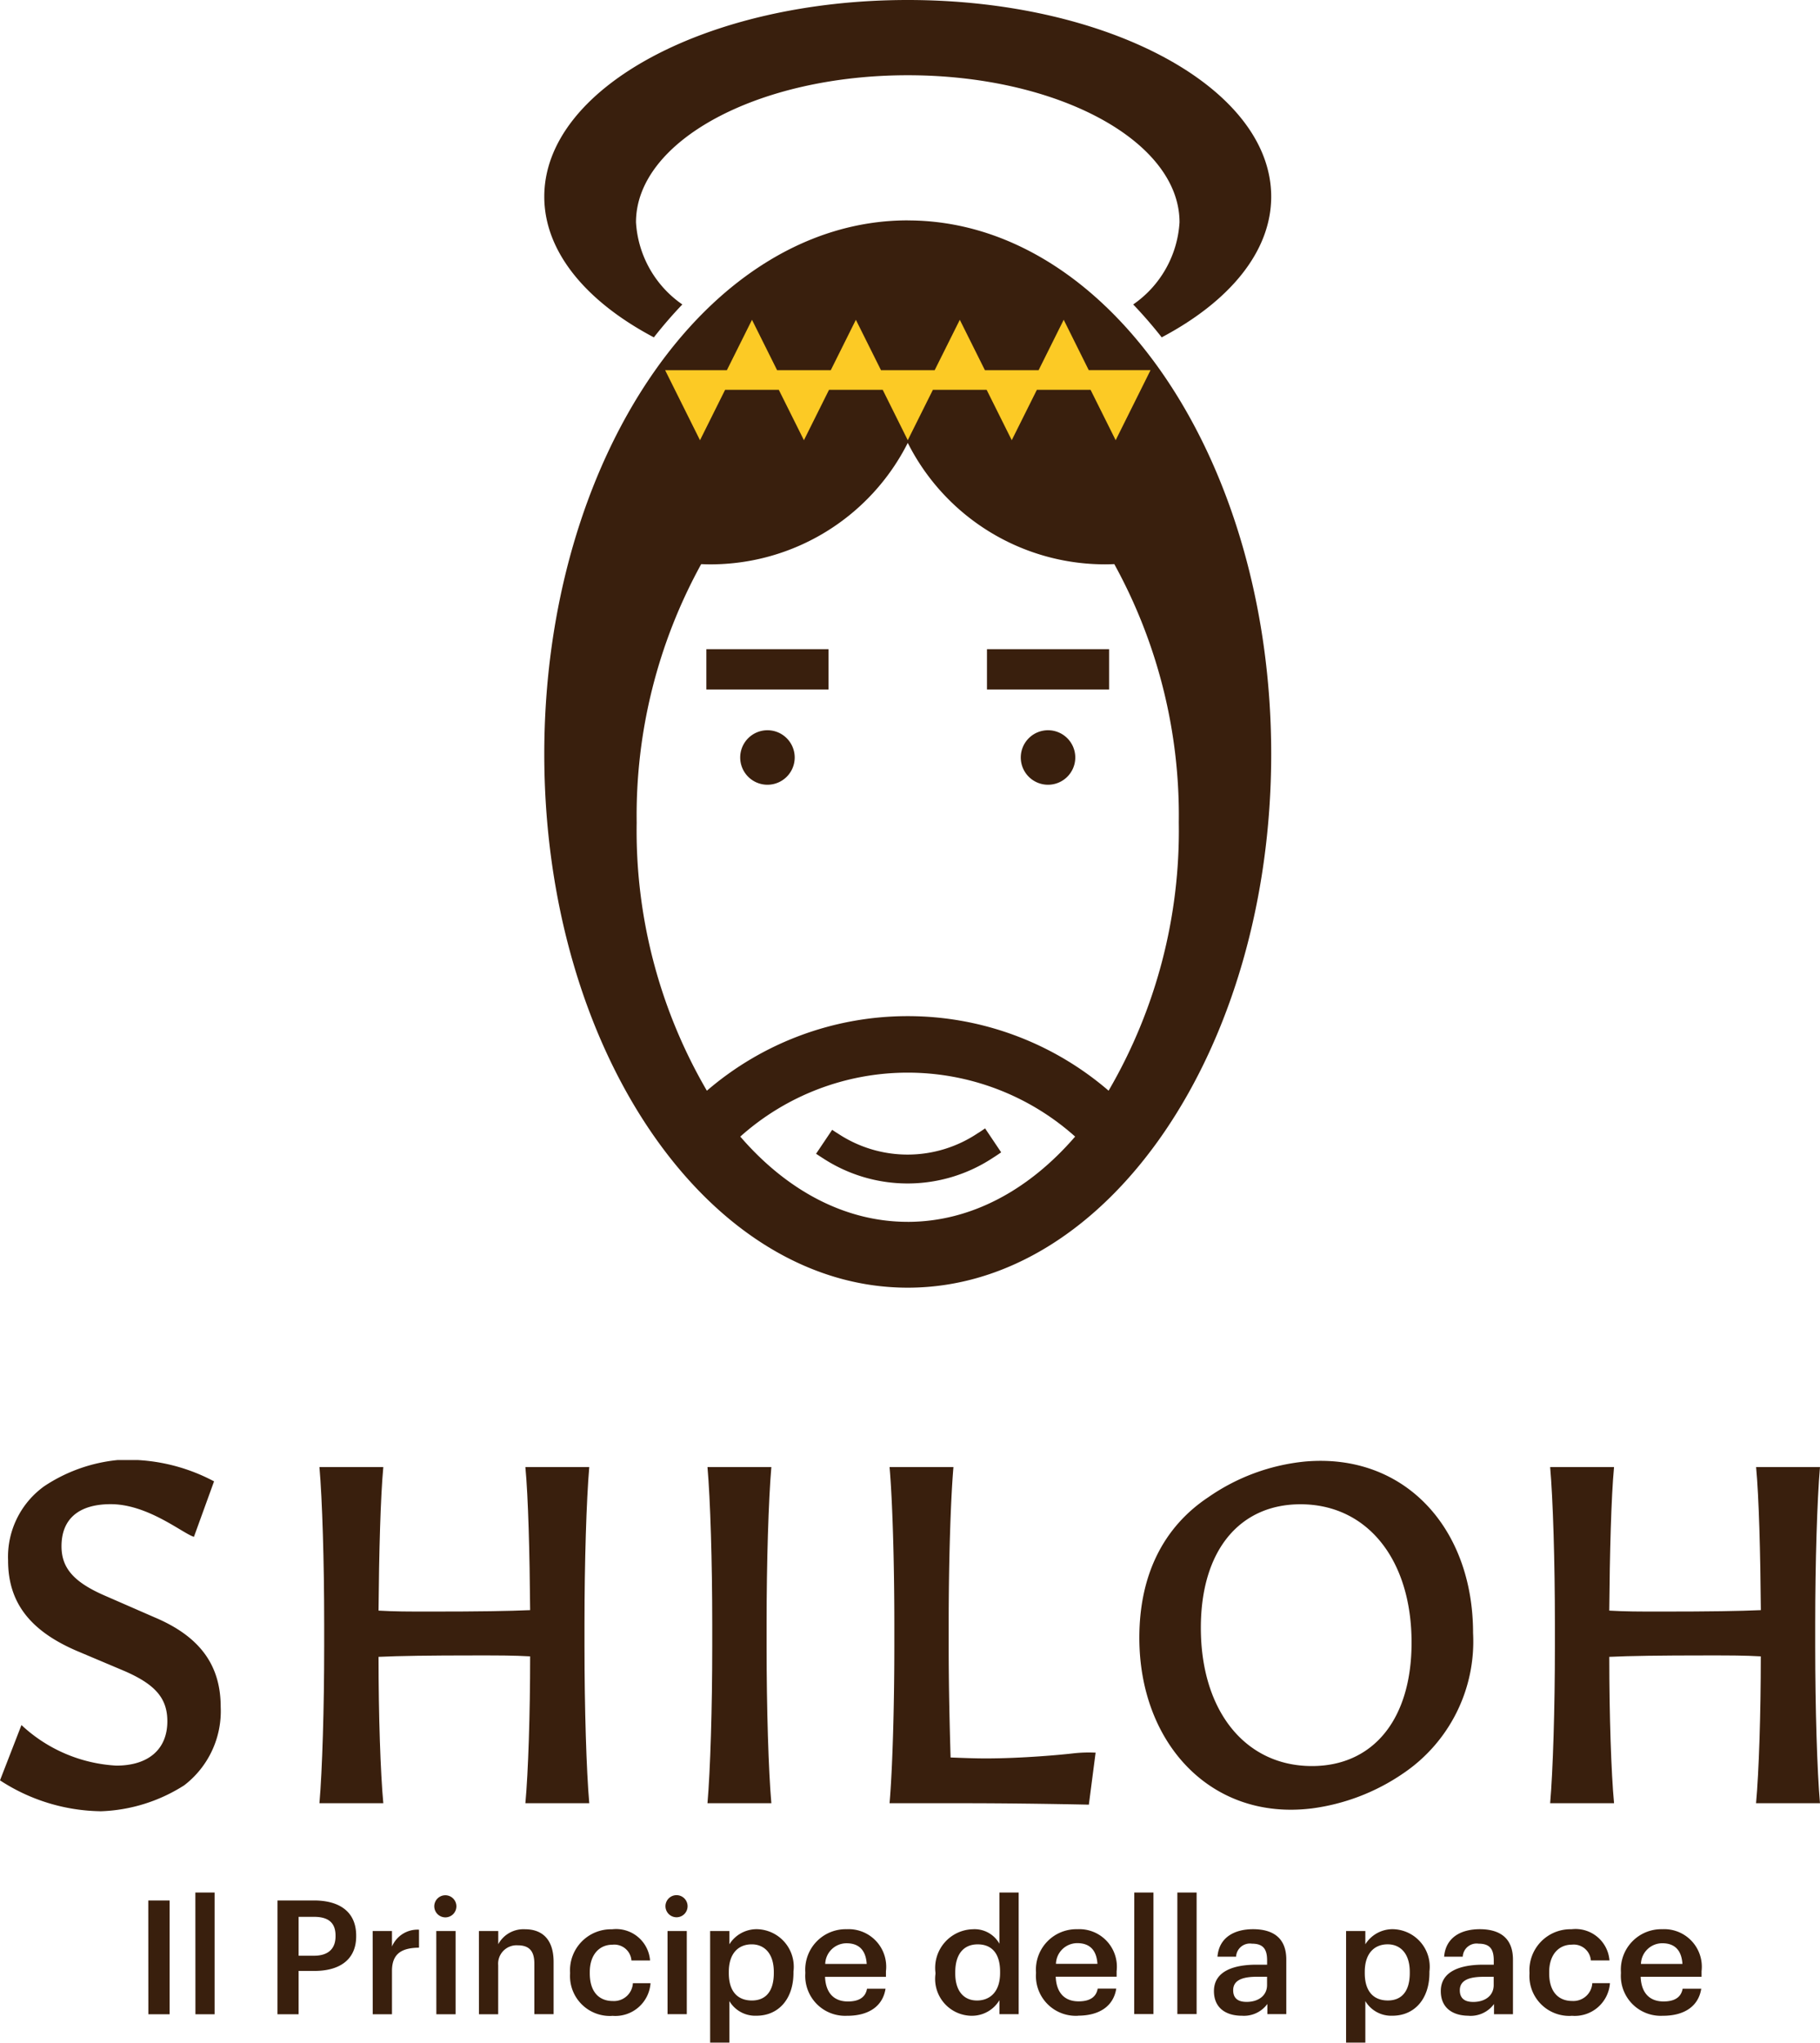<svg xmlns="http://www.w3.org/2000/svg" xmlns:xlink="http://www.w3.org/1999/xlink" width="109.605" height="123" viewBox="0 0 109.605 123"><defs><style>.a{fill:none;}.b{clip-path:url(#a);}.c{fill:#391f0d;}.d{fill:#fcca25;}.e{clip-path:url(#b);}</style><clipPath id="a"><rect class="a" width="43.777" height="77.539"></rect></clipPath><clipPath id="b"><rect class="a" width="109.605" height="35.082"></rect></clipPath></defs><g transform="translate(11281.613 23505.984)"><g transform="translate(-11248.835 -23505.984)"><g class="b"><path class="c" d="M37.484,150.5c-.111-.068-.221-.141-.331-.215l-.969,1.441c.128.086.254.17.383.25a9.315,9.315,0,0,0,10.259,0c.169-.106.337-.219.505-.335l-.969-1.443c-.151.107-.3.208-.454.3a7.582,7.582,0,0,1-8.425,0" transform="translate(-19.816 -82.252)"></path><path class="c" d="M33.986,81.746a18.538,18.538,0,0,0-24.194,0A31.075,31.075,0,0,1,5.564,65.6,31.393,31.393,0,0,1,9.449,50.038c.185.008.371.013.558.013A13.307,13.307,0,0,0,21.89,42.737,13.3,13.3,0,0,0,33.77,50.05c.187,0,.373-.005.557-.014A31.392,31.392,0,0,1,38.212,65.6a31.077,31.077,0,0,1-4.226,16.142m-12.1,7.9c-3.806,0-7.307-1.918-10.082-5.133a15.124,15.124,0,0,1,20.165,0c-2.776,3.215-6.278,5.134-10.083,5.134m0-60.305C9.8,29.341,0,43.727,0,61.474S9.8,93.607,21.889,93.607,43.777,79.22,43.777,61.474s-9.8-32.133-21.889-32.133" transform="translate(0 -16.068)"></path><path class="c" d="M27.723,97.2a1.641,1.641,0,1,0,1.641,1.64,1.641,1.641,0,0,0-1.641-1.64" transform="translate(-14.283 -53.228)"></path><rect class="c" width="7.356" height="2.425" transform="translate(9.761 39.091)"></rect><path class="c" d="M65.077,97.2a1.641,1.641,0,1,0,1.64,1.64,1.641,1.641,0,0,0-1.64-1.64" transform="translate(-34.739 -53.228)"></path><rect class="c" width="7.356" height="2.425" transform="translate(26.66 39.091)"></rect><path class="c" d="M6.6,20.314c.549-.7,1.12-1.36,1.714-1.981a6.483,6.483,0,0,1-2.791-4.947c0-4.891,7.328-8.855,16.368-8.855S38.256,8.5,38.256,13.386a6.483,6.483,0,0,1-2.79,4.947q.893.934,1.717,1.98c4.068-2.151,6.594-5.151,6.594-8.472C43.777,5.3,33.978,0,21.889,0S0,5.3,0,11.842c0,3.321,2.527,6.322,6.6,8.473"></path><path class="d" d="M40.091,42.563,38.579,45.6H35.346l-1.512-3.035L32.32,45.6H29.088l-1.513-3.035L26.063,45.6H22.831l-1.512-3.035L19.806,45.6H16.088l2.1,4.217L19.7,46.781h3.233l1.513,3.034,1.512-3.034h3.233L30.7,49.815l1.513-3.034H35.45l1.512,3.034,1.513-3.034h3.233l1.512,3.034,2.1-4.217H41.6Z" transform="translate(-8.81 -23.308)"></path></g></g><g transform="translate(-11281.613 -23418.066)"><g class="e" transform="translate(0 0)"><path class="c" d="M6.037,21.147A11.346,11.346,0,0,1,0,19.287l1.292-3.33A9.089,9.089,0,0,0,7.006,18.4c1.924,0,3.072-.976,3.072-2.671,0-1.378-.718-2.21-2.556-3.014L4.593,11.478C1.809,10.272.487,8.577.487,6.051A5.238,5.238,0,0,1,2.67,1.572,9.674,9.674,0,0,1,7.082,0a11.058,11.058,0,0,1,5.809,1.283L11.679,4.624C11,4.417,8.915,2.657,6.668,2.657c-1.9,0-2.964.868-2.964,2.533,0,1.321.746,2.182,2.7,3.014L9.3,9.468c2.727,1.148,3.991,2.871,3.991,5.4a5.625,5.625,0,0,1-2.2,4.719,9.937,9.937,0,0,1-5.052,1.563" transform="translate(0 0)"></path><path class="c" d="M41.723,12.268c0,3.531.115,6.977.287,8.814H38.163c.172-1.981.286-5.771.286-9.417V10.286c0-3.732-.114-7.494-.286-9.446H42.01c-.172,1.838-.258,5.226-.287,8.643.976.057,1.779.057,3.1.057,3.044,0,4.709-.029,6.029-.086-.028-3.446-.114-6.8-.286-8.614h3.847c-.172,1.982-.287,5.771-.287,9.418v1.378c0,3.732.115,7.493.287,9.446H50.566c.172-1.867.286-5.369.286-8.843-1-.057-1.809-.057-3.187-.057-2.986,0-4.651.028-5.943.086" transform="translate(-18.926 -0.417)"></path><path class="c" d="M84.524,21.082c.172-1.981.287-5.771.287-9.417V10.286c0-3.733-.115-7.494-.287-9.446h3.847c-.172,1.982-.287,5.771-.287,9.418v1.378c0,3.733.115,7.494.287,9.446Z" transform="translate(-41.918 -0.417)"></path><path class="c" d="M118.282,21.168c-2.671-.056-5.4-.086-7.494-.086h-4.508c.172-1.981.287-5.771.287-9.418V10.286c0-3.733-.115-7.494-.287-9.446h3.847c-.172,1.982-.287,5.771-.287,9.418v1.378c0,2.384.058,4.766.115,6.691.718.028,1.464.057,2.1.057,2.268,0,4.651-.231,5.245-.3a8.345,8.345,0,0,1,1.388-.047Z" transform="translate(-52.708 -0.417)"></path><path class="c" d="M146.513,18.473c3.646,0,6-2.757,6-7.436,0-5-2.67-8.327-6.69-8.327-3.646,0-6,2.756-6,7.437,0,5,2.671,8.326,6.69,8.326m-.041,2.555c-6.072.73-10.353-3.962-10.353-10.279,0-3.761,1.435-6.661,4.163-8.47A12.3,12.3,0,0,1,146.094.137c5.974-.528,10.123,3.981,10.123,10.326a9.585,9.585,0,0,1-4.192,8.441,12.621,12.621,0,0,1-5.553,2.125" transform="translate(-67.505 -0.047)"></path><path class="c" d="M188.761,12.268c0,3.531.115,6.977.287,8.814H185.2c.172-1.981.286-5.771.286-9.417V10.286c0-3.732-.114-7.494-.286-9.446h3.847c-.172,1.838-.258,5.226-.287,8.643.976.057,1.779.057,3.1.057,3.044,0,4.709-.029,6.029-.086-.028-3.446-.114-6.8-.286-8.614h3.847c-.172,1.982-.287,5.771-.287,9.418v1.378c0,3.732.115,7.493.287,9.446H197.6c.172-1.867.286-5.369.286-8.843-1-.057-1.809-.057-3.187-.057-2.986,0-4.651.028-5.943.086" transform="translate(-91.846 -0.417)"></path><path class="c" d="M107.608,55.962a1.285,1.285,0,0,1,1.283-1.245c.718,0,1.159.383,1.216,1.245Zm1.331,3.122c1.283,0,2.136-.575,2.3-1.628h-1.121c-.086.488-.45.766-1.149.766-.862,0-1.341-.536-1.379-1.484h3.668V56.4a2.262,2.262,0,0,0-2.366-2.528,2.435,2.435,0,0,0-2.49,2.586v.077a2.4,2.4,0,0,0,2.538,2.548m-5.517,0a2.124,2.124,0,0,0,2.318-1.963h-1.063a1.14,1.14,0,0,1-1.207,1.073c-.852,0-1.389-.575-1.389-1.666v-.077c0-1.034.565-1.647,1.36-1.647a1.033,1.033,0,0,1,1.149.948h1.121a2.048,2.048,0,0,0-2.289-1.877,2.467,2.467,0,0,0-2.528,2.6v.077a2.4,2.4,0,0,0,2.528,2.538M97.5,58.251c-.575,0-.8-.278-.8-.7,0-.613.565-.814,1.446-.814h.594v.5c0,.642-.527,1.015-1.235,1.015m-.278.833a1.744,1.744,0,0,0,1.532-.709v.613H99.9V55.7c0-1.37-.881-1.829-2-1.829s-2.05.488-2.145,1.657h1.121a.834.834,0,0,1,.958-.785c.68,0,.91.335.91,1.006v.259h-.623c-1.437,0-2.567.421-2.567,1.59,0,1.044.757,1.484,1.676,1.484m-4.865-.919c-.843,0-1.389-.527-1.389-1.647v-.077c0-1.111.575-1.657,1.379-1.657.757,0,1.331.546,1.331,1.657v.077c0,1.073-.469,1.647-1.322,1.647M89.851,60.7H91.01V58.2a1.811,1.811,0,0,0,1.638.881c1.293,0,2.222-.977,2.222-2.586v-.077a2.263,2.263,0,0,0-2.222-2.548,1.936,1.936,0,0,0-1.638.91v-.8H89.851Zm-6-2.452c-.575,0-.8-.278-.8-.7,0-.613.565-.814,1.446-.814h.594v.5c0,.642-.527,1.015-1.235,1.015m-.278.833a1.744,1.744,0,0,0,1.532-.709v.613h1.14V55.7c0-1.37-.881-1.829-2-1.829s-2.05.488-2.145,1.657h1.121a.834.834,0,0,1,.958-.785c.68,0,.91.335.91,1.006v.259H84.46c-1.437,0-2.567.421-2.567,1.59,0,1.044.757,1.484,1.676,1.484m-3.879-.1h1.159V51.662H79.69Zm-2.6,0h1.159V51.662H77.095Zm-4.712-3.026a1.285,1.285,0,0,1,1.283-1.245c.718,0,1.159.383,1.216,1.245Zm1.331,3.122c1.283,0,2.136-.575,2.3-1.628H74.892c-.086.488-.45.766-1.149.766-.862,0-1.341-.536-1.379-1.484h3.668V56.4a2.262,2.262,0,0,0-2.366-2.528,2.435,2.435,0,0,0-2.49,2.586v.077a2.4,2.4,0,0,0,2.538,2.548m-6.1-.919c-.747,0-1.3-.527-1.3-1.628V56.46c0-1.082.5-1.676,1.35-1.676s1.35.546,1.35,1.647v.077c0,1.121-.594,1.657-1.4,1.657m-.287.919a1.92,1.92,0,0,0,1.647-.939v.843h1.159V51.662H68.973v3.084a1.711,1.711,0,0,0-1.6-.872,2.326,2.326,0,0,0-2.251,2.615v.077a2.219,2.219,0,0,0,2.2,2.519m-8.839-3.122a1.285,1.285,0,0,1,1.283-1.245c.718,0,1.159.383,1.216,1.245Zm1.331,3.122c1.283,0,2.136-.575,2.3-1.628H61c-.086.488-.45.766-1.149.766-.862,0-1.341-.536-1.379-1.484h3.668V56.4a2.262,2.262,0,0,0-2.366-2.528,2.435,2.435,0,0,0-2.49,2.586v.077a2.4,2.4,0,0,0,2.538,2.548m-5.756-.919c-.843,0-1.389-.527-1.389-1.647v-.077c0-1.111.575-1.657,1.379-1.657.757,0,1.331.546,1.331,1.657v.077c0,1.073-.469,1.647-1.322,1.647M51.552,60.7h1.159V58.2a1.811,1.811,0,0,0,1.638.881c1.293,0,2.222-.977,2.222-2.586v-.077a2.263,2.263,0,0,0-2.222-2.548,1.936,1.936,0,0,0-1.638.91v-.8H51.552Zm-2-7.547a.666.666,0,1,0-.69-.661.669.669,0,0,0,.69.661m-.565,5.833h1.159V53.98H48.986Zm-3.343.1a2.124,2.124,0,0,0,2.318-1.963H46.9a1.14,1.14,0,0,1-1.207,1.073c-.852,0-1.389-.575-1.389-1.666v-.077c0-1.034.565-1.647,1.36-1.647a1.033,1.033,0,0,1,1.149.948h1.121a2.048,2.048,0,0,0-2.289-1.877,2.467,2.467,0,0,0-2.528,2.6v.077a2.4,2.4,0,0,0,2.528,2.538m-8.016-.1h1.159v-2.95a1.11,1.11,0,0,1,1.178-1.2c.69,0,1,.345,1,1.1v3.046h1.159V55.838c0-1.379-.709-1.963-1.714-1.963a1.725,1.725,0,0,0-1.619.9V53.98H37.627Zm-2-5.833a.666.666,0,1,0-.69-.661.669.669,0,0,0,.69.661m-.565,5.833h1.159V53.98H35.06Zm-3.831,0h1.159V56.384c0-1.063.613-1.389,1.628-1.4V53.9a1.669,1.669,0,0,0-1.628,1.015V53.98H31.229Zm-4.463-3.524V53.127H27.7c.814,0,1.293.316,1.293,1.13V54.3c0,.757-.45,1.168-1.293,1.168Zm-1.274,3.524h1.274V56.384h.957c1.465,0,2.509-.642,2.509-2.088v-.038c0-1.437-1.006-2.117-2.538-2.117h-2.2Zm-4.941,0H21.71V51.662H20.551Zm-2.835,0H19V52.141H17.716Z" transform="translate(-8.786 -25.621)"></path></g></g></g></svg>